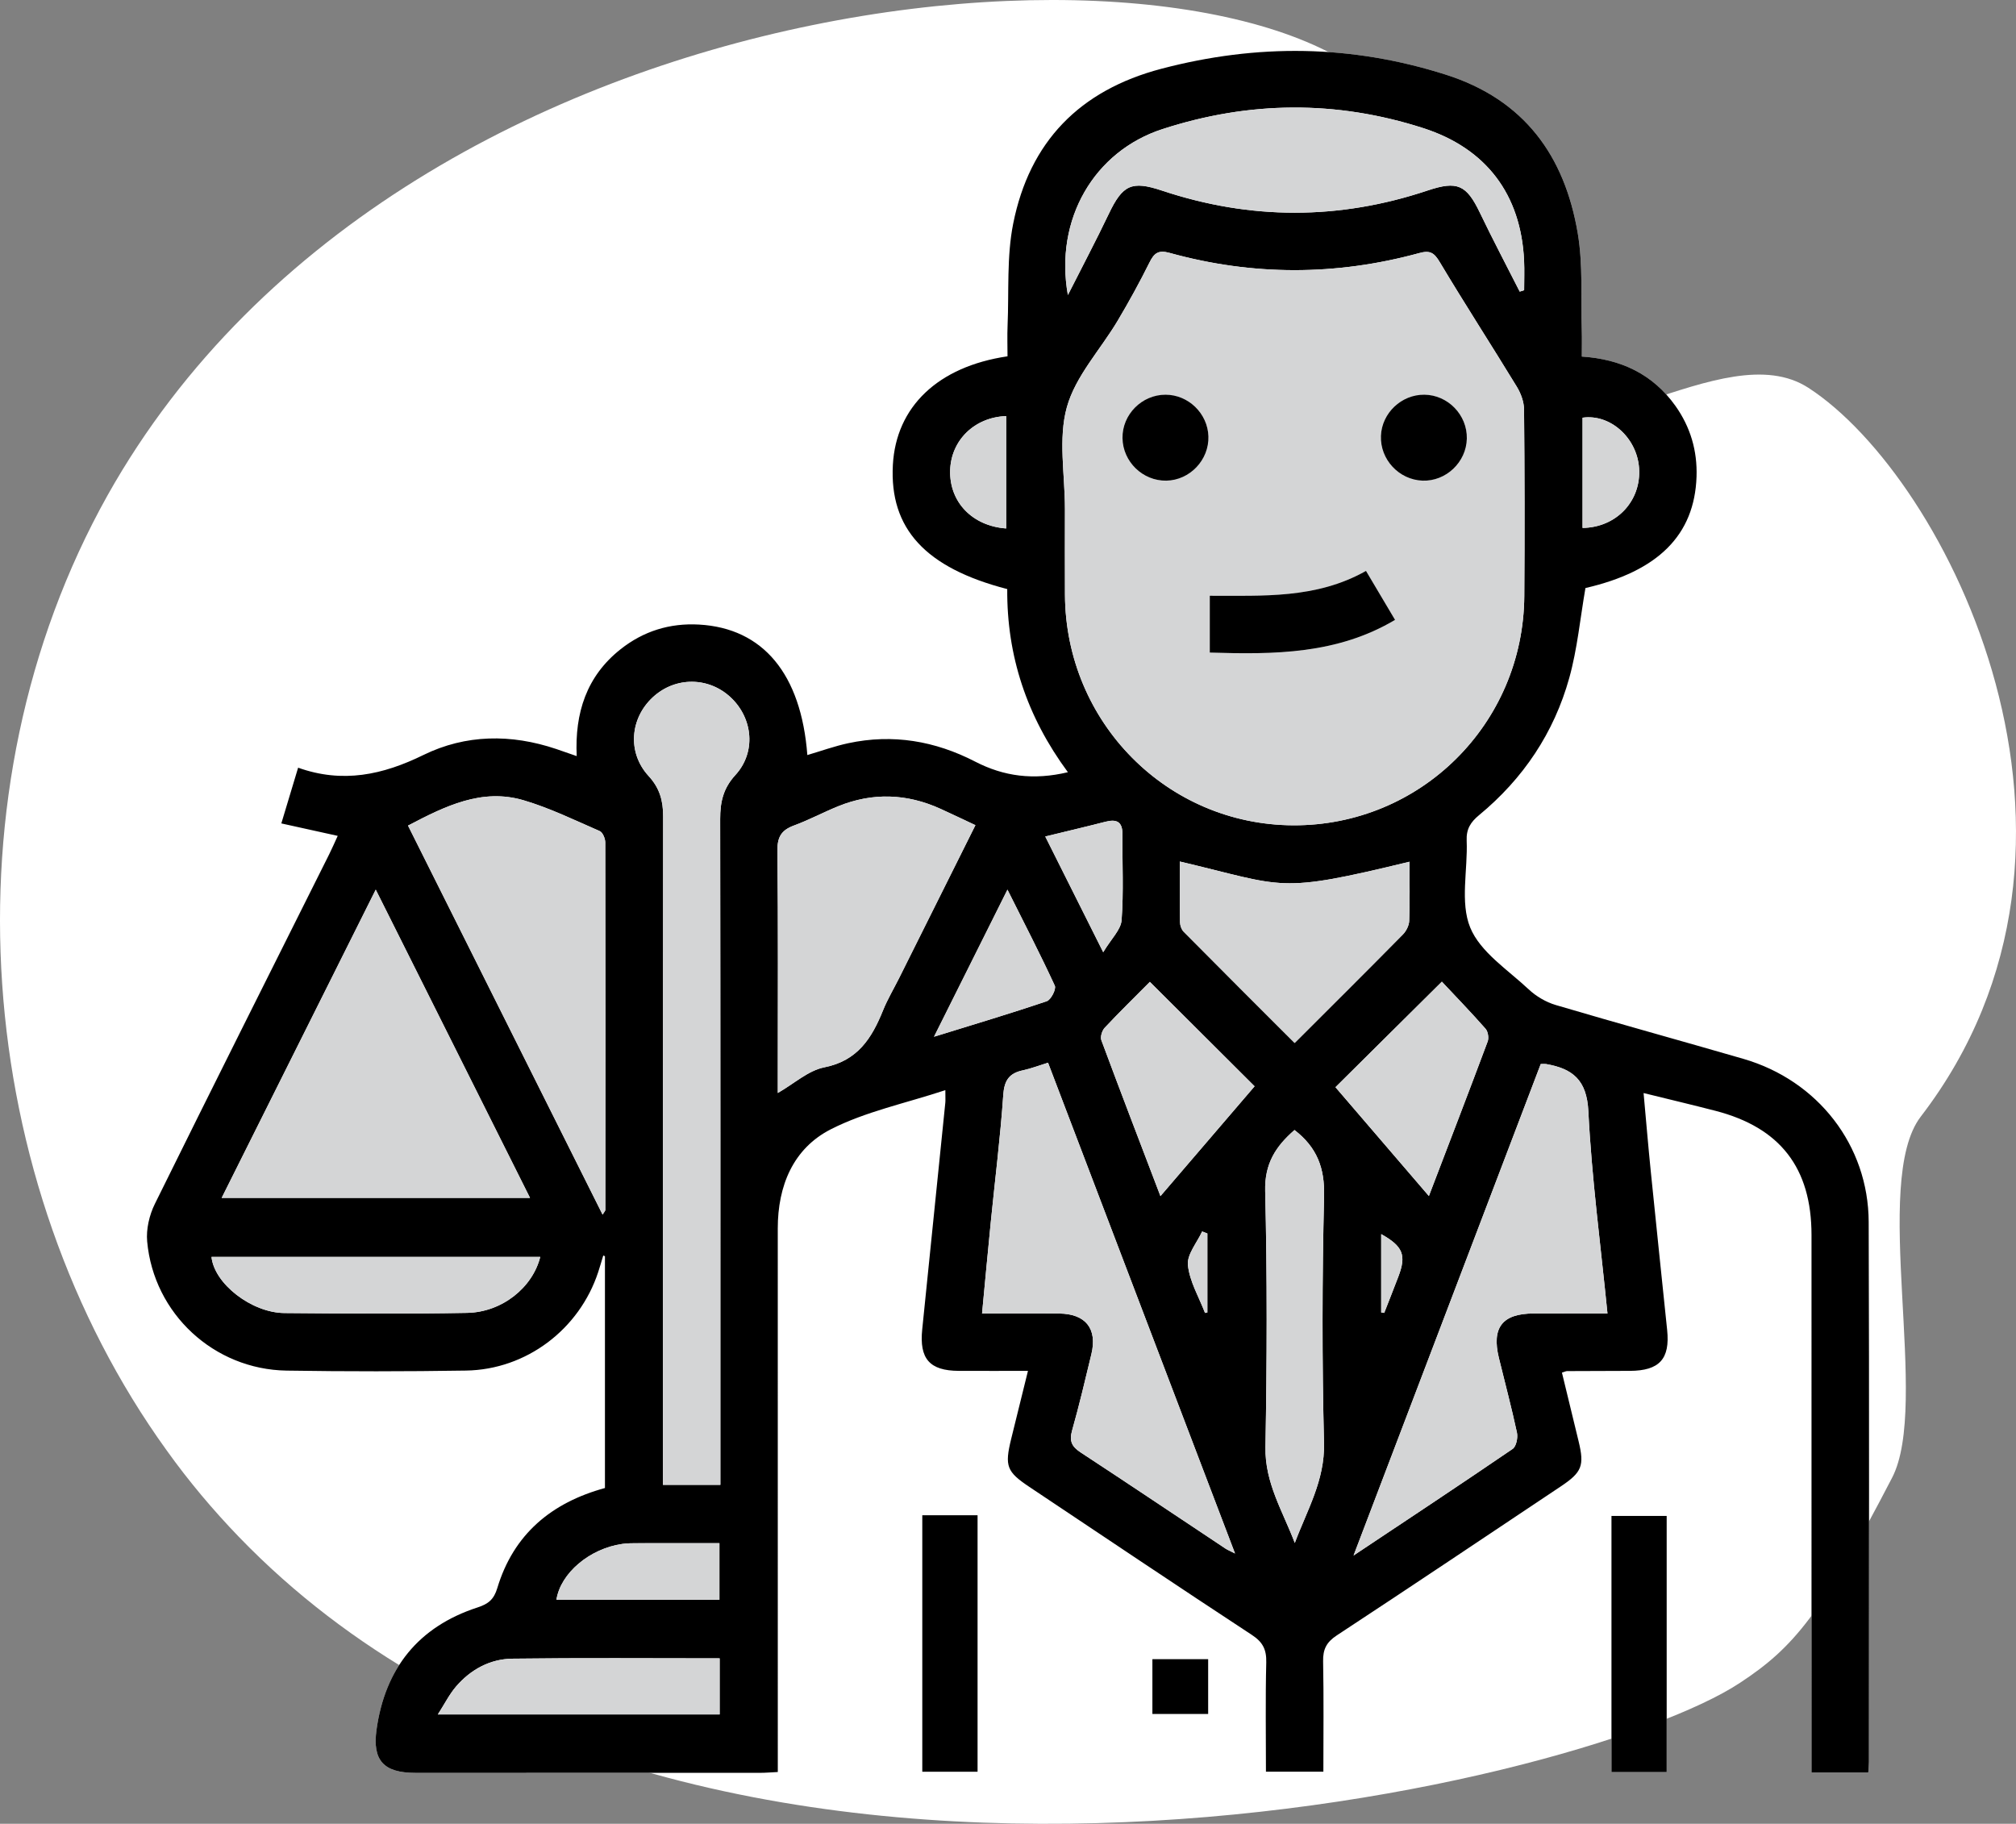 <?xml version="1.0" encoding="UTF-8"?>
<svg id="Modo_de_aislamiento" xmlns="http://www.w3.org/2000/svg" width="407.408" height="368.583" version="1.1" viewBox="0 0 407.408 368.583">
  <rect x="0" y="0" width="407.408" height="368.583" fill="#808080" stroke="none"/>
  <!-- Generator: Adobe Illustrator 29.4.0, SVG Export Plug-In . SVG Version: 2.1.0 Build 152)  -->
  <defs>
    <style>
      .st0 {
        fill: #d4d5d6;
      }

      .st1, .st2 {
        fill: #fff;
      }

      .st2 {
        isolation: isolate;
      }
    </style>
  </defs>
  <path class="st2" d="M282.352,21.674c12.7,17.8-1.7,47.1,17.1,60.5,18.3,13,48.8-14.9,66-3.8,28.1,18.2,65.2,92,22.7,147.3-10.1,13.2,2,58.1-5.8,73-14.3,27.6-19.9,34.3-30.7,41.4-32.4,21.5-213.2,64-303.4-29.5-5.2-5.4-10.1-11.2-14.6-17.5C-5.348,238.974-11.948,160.274,21.752,100.074,82.752-8.626,253.752-18.426,282.352,21.674Z"/>
  <g id="Capa_1">
    <g>
      <path class="st1" d="M377.556,358.2c.059-.919.128-1.503.128-2.087.002-36.388.083-72.777-.046-109.165-.055-15.484-10.289-28.593-25.313-32.953-12.633-3.666-25.318-7.152-37.93-10.883-1.971-.583-3.958-1.75-5.458-3.158-4.226-3.966-9.805-7.545-11.83-12.508-2.078-5.092-.466-11.646-.711-17.549-.097-2.34.776-3.733,2.507-5.16,8.914-7.354,15.14-16.634,18.228-27.732,1.63-5.857,2.197-12.01,3.268-18.162,14.667-3.381,22.047-10.695,22.45-22.498.179-5.251-1.235-10.046-4.27-14.32-4.564-6.427-11.033-9.457-18.914-9.961,0-2.002.045-3.686-.008-5.367-.205-6.514.265-13.146-.806-19.517-2.633-15.662-10.79-27.033-26.652-32.085-19.095-6.081-38.134-6.283-57.48-1.201-16.563,4.352-26.659,14.764-29.962,31.294-1.332,6.667-.845,13.7-1.135,20.568-.089,2.115-.014,4.237-.014,6.255-14.106,2.084-22.527,10.231-23.169,21.939-.706,12.872,6.554,20.817,23.113,25.103-.095,13.463,3.933,25.74,12.258,37.009-6.947,1.661-12.957.846-18.727-2.134-8.12-4.192-16.658-5.651-25.641-3.731-2.796.597-5.511,1.583-8.286,2.398-1.25-16.393-8.945-25.64-21.879-26.369-5.908-.333-11.229,1.311-15.876,4.994-6.872,5.446-9.259,12.856-8.855,21.586-1.666-.578-2.904-1.02-4.15-1.438-9.103-3.061-18.263-2.98-26.833,1.217-8.195,4.013-16.3,5.781-25.315,2.564-1.139,3.781-2.201,7.307-3.392,11.261,3.939.87,7.512,1.66,11.395,2.517-.638,1.383-1.15,2.574-1.728,3.732-11.765,23.541-23.587,47.055-35.231,70.655-1.113,2.256-1.774,5.112-1.548,7.589,1.333,14.606,13.499,25.862,28.168,26.092,12.086.19,24.18.182,36.266-.007,12.199-.191,22.918-8.34,26.716-19.914.364-1.108.682-2.23,1.021-3.345.114.05.227.1.34.15v46.844c-10.826,2.957-18.485,9.347-21.759,20.239-.679,2.26-1.789,3.185-3.963,3.889-11.993,3.894-18.72,12.343-20.44,24.729-.867,6.241,1.494,8.706,7.823,8.708,23.211.007,46.423.005,69.634-.004,1.157,0,2.315-.103,3.636-.166v-4.665c0-35.059.01-70.118-.006-105.176-.004-8.633,3.107-16.171,10.725-20.054,7.031-3.583,15.046-5.235,23.14-7.907,0,1.616.04,2.079-.006,2.534-1.549,15.265-3.095,30.531-4.666,45.794-.613,5.954,1.478,8.376,7.383,8.403,4.55.021,9.1.004,13.985.004-1.209,4.895-2.317,9.334-3.401,13.781-1.333,5.47-.908,6.601,3.696,9.675,14.971,9.995,29.914,20.033,44.962,29.909,2.213,1.452,2.962,2.97,2.899,5.552-.18,7.333-.063,14.673-.063,22.085h11.605c0-7.594.093-14.953-.052-22.307-.048-2.428.678-3.869,2.775-5.247,15.145-9.945,30.188-20.045,45.26-30.103,4.269-2.849,4.79-4.177,3.609-9.069-1.123-4.65-2.255-9.298-3.378-13.925.577-.177.804-.306,1.032-.308,4.23-.024,8.462-.025,12.693-.045,5.979-.028,8.142-2.405,7.535-8.268-1.106-10.696-2.233-21.389-3.312-32.087-.516-5.114-.944-10.238-1.45-15.792,5.164,1.274,9.844,2.384,14.5,3.585,13.114,3.384,19.433,11.555,19.436,25.099.006,34.817.002,69.634.002,104.451v4.165h11.471-.001l0-0ZM186.383,306.226v51.835h11.171v-51.835h-11.171ZM336.814,358.129v-51.765h-11.155v51.765h11.155ZM244.153,335.31h-11.268v11.075h11.268v-11.075Z"/>
      <path d="M377.556,358.2h-11.471v-4.165c0-34.817.004-69.634-.002-104.451-.003-13.545-6.322-21.715-19.436-25.099-4.656-1.201-9.336-2.311-14.5-3.585.507,5.555.934,10.678,1.45,15.792,1.079,10.698,2.206,21.392,3.312,32.087.606,5.864-1.556,8.24-7.535,8.268-4.231.02-8.462.021-12.693.045-.228.001-.455.13-1.032.308,1.123,4.628,2.255,9.276,3.378,13.925,1.181,4.891.66,6.219-3.609,9.069-15.071,10.057-30.114,20.158-45.26,30.103-2.097,1.376-2.822,2.818-2.775,5.247.145,7.354.052,14.713.052,22.307h-11.605c0-7.412-.117-14.752.063-22.085.064-2.582-.685-4.099-2.899-5.552-15.05-9.876-29.992-19.913-44.962-29.909-4.604-3.074-5.029-4.205-3.696-9.675,1.083-4.446,2.191-8.885,3.401-13.781-4.885,0-9.435.017-13.985-.004-5.905-.027-7.996-2.449-7.383-8.403,1.571-15.263,3.117-30.528,4.666-45.794.046-.455.006-.918.006-2.534-8.094,2.672-16.108,4.324-23.14,7.907-7.618,3.882-10.728,11.42-10.725,20.054.016,35.059.006,70.118.006,105.176v4.665c-1.321.063-2.478.165-3.636.166-23.211.01-46.423.011-69.634.004-6.33-.002-8.69-2.468-7.823-8.708,1.72-12.385,8.448-20.836,20.44-24.729,2.173-.706,3.283-1.63,3.963-3.889,3.274-10.893,10.933-17.282,21.759-20.239v-46.844c-.114-.05-.227-.1-.34-.15-.339,1.116-.658,2.239-1.021,3.345-3.799,11.574-14.516,19.723-26.716,19.914-12.086.189-24.18.197-36.266.007-14.669-.23-26.835-11.485-28.168-26.092-.227-2.477.435-5.333,1.548-7.589,11.645-23.6,23.466-47.114,35.231-70.655.579-1.158,1.089-2.349,1.728-3.732-3.882-.858-7.455-1.647-11.395-2.517,1.191-3.954,2.252-7.48,3.392-11.261,9.015,3.217,17.121,1.449,25.315-2.564,8.57-4.197,17.73-4.278,26.833-1.217,1.246.419,2.485.86,4.15,1.438-.404-8.73,1.983-16.14,8.855-21.586,4.647-3.683,9.967-5.326,15.876-4.994,12.934.728,20.628,9.976,21.879,26.369,2.775-.815,5.49-1.8,8.286-2.398,8.984-1.919,17.521-.462,25.641,3.731,5.769,2.978,11.779,3.794,18.727,2.134-8.325-11.269-12.353-23.544-12.258-37.009-16.56-4.285-23.818-12.23-23.113-25.103.642-11.708,9.062-19.855,23.169-21.939,0-2.017-.076-4.139.014-6.255.29-6.869-.197-13.901,1.135-20.568,3.303-16.531,13.399-26.942,29.962-31.294,19.346-5.082,38.384-4.88,57.48,1.201,15.861,5.051,24.018,16.422,26.652,32.085,1.071,6.371.601,13.002.806,19.517.053,1.681.008,3.365.008,5.367,7.88.504,14.35,3.534,18.914,9.961,3.035,4.274,4.449,9.069,4.27,14.32-.403,11.803-7.782,19.117-22.45,22.498-1.07,6.152-1.638,12.305-3.268,18.162-3.088,11.097-9.314,20.378-18.228,27.732-1.73,1.427-2.604,2.82-2.507,5.16.245,5.904-1.367,12.458.711,17.549,2.025,4.964,7.605,8.542,11.83,12.508,1.5,1.408,3.488,2.575,5.458,3.158,12.613,3.731,25.298,7.216,37.93,10.883,15.024,4.361,25.259,17.469,25.313,32.953.129,36.388.048,72.776.046,109.165,0,.584-.069,1.168-.128,2.087h.001l-0.0.001ZM215.213,102.812c0,5.797-.026,11.596.004,17.392.136,25.771,20.63,46.471,46.105,46.587,25.722.118,46.535-20.484,46.717-46.337.088-12.561.067-25.123-.048-37.683-.014-1.549-.637-3.26-1.457-4.604-5.143-8.433-10.518-16.726-15.582-25.204-1.144-1.915-1.957-2.415-4.163-1.812-16.788,4.591-33.633,4.607-50.413-.038-2.316-.642-3.142.046-4.094,1.964-1.983,3.993-4.139,7.911-6.417,11.744-3.464,5.831-8.507,11.169-10.259,17.447-1.783,6.387-.394,13.659-.394,20.544h-.001 0ZM145.578,300.085v-4.419c0-43.388.021-86.774-.04-130.162-.004-3.406.606-6.186,3.065-8.862,4.211-4.585,3.589-11.418-.896-15.662-4.471-4.23-11.237-4.267-15.765-.086-4.645,4.29-5.203,11.213-.867,15.933,2.253,2.453,2.942,4.996,2.937,8.178-.06,43.629-.04,87.258-.04,130.887v4.193h11.605l.001.001h0ZM107.107,242.083c-10.449-20.881-20.652-41.268-31.174-62.293-10.61,21.229-20.788,41.594-31.134,62.293h62.308-0ZM211.794,214.768c-1.89.583-3.454,1.196-5.075,1.539-2.76.583-3.767,2.015-3.971,4.971-.588,8.55-1.662,17.066-2.514,25.599-.607,6.076-1.162,12.158-1.772,18.569,5.474,0,10.527-.041,15.58.011,5.364.056,7.753,3.071,6.514,8.211-1.243,5.161-2.458,10.333-3.903,15.439-.597,2.109-.066,3.243,1.714,4.409,9.796,6.419,19.518,12.952,29.271,19.436.409.272.878.456,1.946,1.003-12.759-33.488-25.239-66.246-37.79-99.187h-.001v-0ZM311.363,215.035c-12.53,32.899-24.999,65.641-37.826,99.324,11.338-7.555,21.8-14.47,32.154-21.544.725-.495,1.084-2.26.867-3.275-1.083-5.071-2.433-10.084-3.657-15.125-1.488-6.13.709-8.943,6.999-8.967,4.913-.019,9.827-.004,14.949-.004-1.389-13.961-3.191-27.393-3.864-40.881-.316-6.313-3.188-8.598-8.54-9.523-.224-.038-.46-.005-1.082-.005v-.001h0ZM82.455,166.85c13.155,26.301,26.177,52.337,39.322,78.618.354-.589.554-.768.554-.945.021-24.756.038-49.511-.014-74.267-.002-.79-.514-2.032-1.123-2.297-5.072-2.209-10.096-4.663-15.377-6.225-8.411-2.488-15.799,1.147-23.362,5.116h0ZM197.119,166.763c-2.643-1.239-4.813-2.28-7.001-3.277-6.828-3.113-13.755-3.374-20.725-.546-3.015,1.223-5.902,2.775-8.951,3.897-2.499.92-3.364,2.285-3.334,5.046.162,15.219.077,30.44.077,45.661v3.343c3.358-1.929,6.172-4.546,9.376-5.178,6.777-1.336,9.63-5.916,11.899-11.545.899-2.23,2.152-4.316,3.229-6.474,5.107-10.231,10.21-20.463,15.431-30.926v-.001h0ZM307.118,58.937c.297-.097.596-.194.893-.29,0-1.996.081-3.996-.013-5.988-.634-13.404-7.684-22.684-20.402-26.773-17.578-5.651-35.155-5.484-52.688.21-13.754,4.466-21.846,18.183-19.101,33.531,2.991-5.915,5.731-11.088,8.247-16.367,2.816-5.908,4.626-6.788,10.758-4.745,17.9,5.965,35.802,5.966,53.698-.018,6-2.006,7.857-1.142,10.558,4.493,2.573,5.369,5.359,10.636,8.052,15.948l-.001-.001h-0ZM261.631,210.776c7.571-7.565,14.755-14.703,21.866-21.914.681-.691,1.251-1.819,1.285-2.765.142-3.958.06-7.924.06-11.946-27.004,6.553-24.894,5.03-46.412-.042,0,4.139-.033,8.209.034,12.277.011.651.296,1.465.744,1.917,7.365,7.436,14.777,14.827,22.423,22.473v.001h0ZM261.601,228.374c-3.803,3.305-6.06,6.798-5.924,12.325.422,17.25.363,34.52.056,51.774-.129,7.233,3.513,12.968,5.93,19.353,2.483-6.648,6.085-12.651,5.901-20.169-.407-16.646-.382-33.316.016-49.963.134-5.607-1.395-9.787-5.979-13.321v.001h0ZM42.742,254.014c.549,5.434,8.122,11.29,14.723,11.346,12.311.104,24.627.199,36.934-.033,7.06-.133,13.235-5.124,14.777-11.313H42.742ZM232.373,198.433c-3.076,3.098-6.171,6.122-9.126,9.275-.537.573-.929,1.834-.677,2.513,3.842,10.349,7.802,20.653,11.941,31.509,6.607-7.706,12.855-14.994,19.026-22.193-7.051-7.031-13.889-13.848-21.165-21.103l.001-.001h0ZM269.882,219.719c6.052,7.049,12.311,14.34,18.879,21.991,4.119-10.773,8.052-20.982,11.88-31.231.27-.724.069-2.006-.43-2.572-2.933-3.327-6.019-6.519-8.827-9.515-7.479,7.418-14.403,14.286-21.501,21.326v.001h0ZM145.431,335.145c-14.186,0-28.036-.114-41.883.066-4.495.058-8.399,2.164-11.358,5.593-1.378,1.596-2.341,3.55-3.706,5.674h56.946v-11.332h0ZM145.386,323.31v-11.443c-5.576,0-10.965-.007-16.354.006-1.082.003-2.176-.008-3.243.142-6.637.935-12.517,5.923-13.343,11.294h32.94ZM203.596,179.795c-5.102,10.216-9.759,19.541-14.844,29.724,8.182-2.534,15.53-4.719,22.787-7.177.845-.286,1.945-2.439,1.627-3.129-2.9-6.297-6.089-12.461-9.57-19.418h-.001,0ZM211.234,169.052c3.801,7.59,7.52,15.015,11.712,23.387,1.634-2.731,3.57-4.537,3.715-6.476.43-5.755.117-11.564.172-17.352.025-2.561-1.181-3.118-3.443-2.537-3.83.986-7.682,1.887-12.155,2.977h-.001ZM203.332,106.799v-22.71c-6.441.239-11.16,4.933-11.318,10.994-.165,6.356,4.452,11.217,11.318,11.716ZM319.814,106.692c6.883-.091,11.899-5.486,11.419-12.122-.442-6.122-5.842-10.948-11.419-10.153v22.275ZM243.52,265.34c.158-.032.316-.063.474-.094v-15.966c-.352-.136-.705-.272-1.057-.407-1.037,2.272-3.093,4.647-2.875,6.792.335,3.308,2.227,6.458,3.458,9.675h0ZM279.124,265.245c.204.028.407.057.61.085.95-2.434,1.913-4.864,2.846-7.306,1.67-4.367.959-6.138-3.457-8.615v15.836h0Z"/>
      <path d="M186.383,306.226h11.171v51.835h-11.171v-51.835Z"/>
      <path d="M336.814,358.129h-11.155v-51.765h11.155v51.765Z"/>
      <path d="M244.153,335.31v11.075h-11.268v-11.075h11.268Z"/>
      <path class="st0" d="M215.212,102.812c0-6.884-1.389-14.157.394-20.544,1.752-6.278,6.794-11.617,10.259-17.447,2.278-3.833,4.433-7.752,6.417-11.744.952-1.918,1.778-2.605,4.094-1.964,16.778,4.646,33.624,4.63,50.413.038,2.206-.603,3.019-.102,4.163,1.812,5.066,8.478,10.44,16.771,15.582,25.204.819,1.344,1.443,3.056,1.457,4.604.115,12.56.136,25.123.048,37.683-.182,25.853-20.996,46.455-46.717,46.337-25.474-.117-45.968-20.817-46.105-46.587-.031-5.797-.004-11.595-.004-17.392h.001,0ZM281.924,125.275c-2.026-3.413-3.909-6.587-5.873-9.896-10.089,5.693-20.917,4.986-31.567,5.024v11.478c13.06.41,25.758.334,37.441-6.605h0ZM226.842,88.534c.065,4.78,4.088,8.686,8.862,8.603,4.75-.083,8.652-4.194,8.499-8.954-.149-4.629-4.057-8.419-8.678-8.415-4.784.004-8.748,4.006-8.684,8.766ZM296.429,88.635c.1-4.773-3.819-8.821-8.587-8.868-4.632-.045-8.59,3.707-8.772,8.315-.188,4.766,3.633,8.881,8.408,9.054,4.74.171,8.852-3.733,8.951-8.501,0,0-.001.001-.001.001Z"/>
      <path class="st0" d="M145.578,300.085h-11.605v-4.193c0-43.629-.019-87.258.04-130.887.004-3.181-.684-5.725-2.937-8.178-4.336-4.719-3.778-11.643.867-15.933,4.528-4.181,11.294-4.145,15.765.086,4.484,4.244,5.107,11.077.896,15.662-2.459,2.677-3.069,5.457-3.065,8.862.061,43.388.04,86.774.04,130.162v4.419l-.001-.001h0Z"/>
      <path class="st0" d="M107.107,242.083h-62.308c10.346-20.7,20.524-41.065,31.134-62.293,10.522,21.025,20.724,41.413,31.174,62.293Z"/>
      <path class="st0" d="M211.794,214.768c12.55,32.941,25.031,65.697,37.79,99.187-1.068-.546-1.536-.73-1.946-1.003-9.753-6.485-19.475-13.017-29.271-19.436-1.779-1.166-2.31-2.301-1.714-4.409,1.445-5.106,2.66-10.278,3.903-15.439,1.238-5.14-1.15-8.156-6.514-8.211-5.052-.052-10.107-.011-15.58-.011.61-6.411,1.166-12.493,1.772-18.569.852-8.533,1.926-17.049,2.514-25.599.203-2.956,1.211-4.387,3.971-4.971,1.621-.343,3.186-.955,5.075-1.539h.001v0Z"/>
      <path class="st0" d="M311.363,215.035c.622,0,.858-.034,1.082.005,5.352.925,8.225,3.21,8.54,9.523.673,13.488,2.475,26.921,3.864,40.881-5.122,0-10.036-.016-14.949.004-6.29.025-8.487,2.837-6.999,8.967,1.223,5.041,2.573,10.054,3.657,15.125.217,1.014-.142,2.779-.867,3.275-10.354,7.074-20.816,13.99-32.154,21.544,12.828-33.682,25.297-66.425,37.826-99.324v.001h0Z"/>
      <path class="st0" d="M82.455,166.85c7.563-3.969,14.951-7.603,23.362-5.116,5.281,1.562,10.305,4.015,15.377,6.225.609.265,1.121,1.507,1.123,2.297.052,24.756.035,49.511.014,74.267,0,.178-.2.356-.554.945-13.144-26.28-26.167-52.317-39.322-78.618h0Z"/>
      <path class="st0" d="M197.119,166.763c-5.22,10.463-10.323,20.697-15.431,30.926-1.077,2.159-2.33,4.244-3.229,6.474-2.269,5.629-5.122,10.209-11.899,11.545-3.205.632-6.018,3.249-9.376,5.178v-3.343c0-15.221.084-30.442-.077-45.661-.029-2.76.836-4.126,3.334-5.046,3.049-1.122,5.936-2.674,8.951-3.897,6.97-2.829,13.897-2.566,20.725.546,2.189.998,4.358,2.038,7.001,3.277v.001h-0Z"/>
      <path class="st0" d="M307.118,58.937c-2.692-5.312-5.478-10.579-8.052-15.948-2.701-5.635-4.558-6.499-10.558-4.493-17.896,5.984-35.797,5.983-53.698.018-6.132-2.043-7.942-1.165-10.758,4.745-2.516,5.28-5.255,10.453-8.247,16.367-2.746-15.35,5.347-29.065,19.101-33.531,17.533-5.693,35.111-5.862,52.688-.21,12.717,4.089,19.769,13.369,20.402,26.773.094,1.992.013,3.992.013,5.988-.297.097-.596.194-.893.29l.001.001h0Z"/>
      <path class="st0" d="M261.631,210.776c-7.646-7.646-15.057-15.036-22.423-22.473-.448-.452-.734-1.266-.744-1.917-.067-4.068-.034-8.137-.034-12.277,21.518,5.072,19.409,6.594,46.412.042,0,4.022.082,7.989-.06,11.946-.034.946-.604,2.074-1.285,2.765-7.111,7.21-14.295,14.349-21.866,21.914v-.001h0Z"/>
      <path class="st0" d="M261.601,228.374c4.584,3.534,6.113,7.714,5.979,13.321-.399,16.647-.423,33.316-.016,49.963.184,7.517-3.418,13.521-5.901,20.169-2.419-6.386-6.059-12.12-5.93-19.353.307-17.255.366-34.525-.056-51.774-.136-5.527,2.122-9.02,5.924-12.325v-.001h0Z"/>
      <path class="st0" d="M42.742,254.014h66.434c-1.541,6.188-7.716,11.179-14.777,11.313-12.307.232-24.623.138-36.934.033-6.601-.056-14.173-5.913-14.723-11.346h0Z"/>
      <path class="st0" d="M232.373,198.433c7.276,7.255,14.114,14.072,21.165,21.103-6.172,7.199-12.419,14.486-19.026,22.193-4.139-10.855-8.099-21.16-11.941-31.509-.252-.679.139-1.94.677-2.513,2.955-3.153,6.05-6.177,9.126-9.275l-.001.001h0Z"/>
      <path class="st0" d="M269.882,219.719c7.098-7.04,14.022-13.908,21.501-21.326,2.809,2.997,5.895,6.188,8.827,9.515.499.567.7,1.849.43,2.572-3.827,10.248-7.76,20.458-11.88,31.231-6.568-7.65-12.828-14.942-18.879-21.991v-.001h0Z"/>
      <path class="st0" d="M145.431,335.145v11.332h-56.946c1.365-2.125,2.328-4.078,3.706-5.674,2.96-3.428,6.862-5.534,11.358-5.593,13.846-.178,27.696-.066,41.883-.066h-0Z"/>
      <path class="st0" d="M145.386,323.31h-32.94c.826-5.372,6.706-10.359,13.343-11.294,1.067-.15,2.162-.14,3.243-.142,5.389-.013,10.778-.006,16.354-.006v11.443h0Z"/>
      <path class="st0" d="M203.596,179.795c3.481,6.957,6.669,13.121,9.57,19.418.317.689-.783,2.842-1.627,3.129-7.256,2.459-14.604,4.644-22.787,7.177,5.086-10.183,9.743-19.508,14.844-29.724h.001,0Z"/>
      <path class="st0" d="M211.234,169.052c4.473-1.09,8.325-1.992,12.155-2.977,2.262-.582,3.468-.025,3.443,2.537-.055,5.787.258,11.597-.172,17.352-.145,1.94-2.081,3.745-3.715,6.476-4.192-8.372-7.911-15.797-11.712-23.387h.001Z"/>
      <path class="st0" d="M203.332,106.799c-6.866-.5-11.484-5.361-11.318-11.716.158-6.061,4.878-10.755,11.318-10.994v22.71Z"/>
      <path class="st0" d="M319.814,106.692v-22.275c5.577-.796,10.976,4.031,11.419,10.153.48,6.636-4.537,12.032-11.419,12.122Z"/>
      <path class="st0" d="M243.52,265.34c-1.231-3.217-3.123-6.367-3.458-9.675-.218-2.145,1.838-4.52,2.875-6.792.352.136.705.272,1.057.407v15.966c-.158.032-.316.063-.474.094h-0Z"/>
      <path class="st0" d="M279.124,265.245v-15.836c4.416,2.476,5.127,4.248,3.457,8.615-.933,2.441-1.897,4.87-2.846,7.306-.204-.028-.407-.057-.61-.085h-0Z"/>
      <path d="M281.924,125.275c-11.683,6.939-24.381,7.015-37.441,6.605v-11.478c10.651-.038,21.479.67,31.567-5.024,1.964,3.309,3.847,6.483,5.873,9.896h0Z"/>
      <path d="M226.842,88.534c-.064-4.76,3.899-8.762,8.684-8.766,4.62-.004,8.529,3.786,8.678,8.415.153,4.76-3.749,8.872-8.499,8.954-4.774.083-8.797-3.823-8.862-8.603h0Z"/>
      <path d="M296.429,88.635c-.099,4.767-4.211,8.672-8.951,8.501-4.775-.173-8.596-4.287-8.408-9.054.182-4.608,4.14-8.36,8.772-8.315,4.767.047,8.686,4.094,8.587,8.868l.001-.001Z"/>
    </g>
  </g>
</svg>